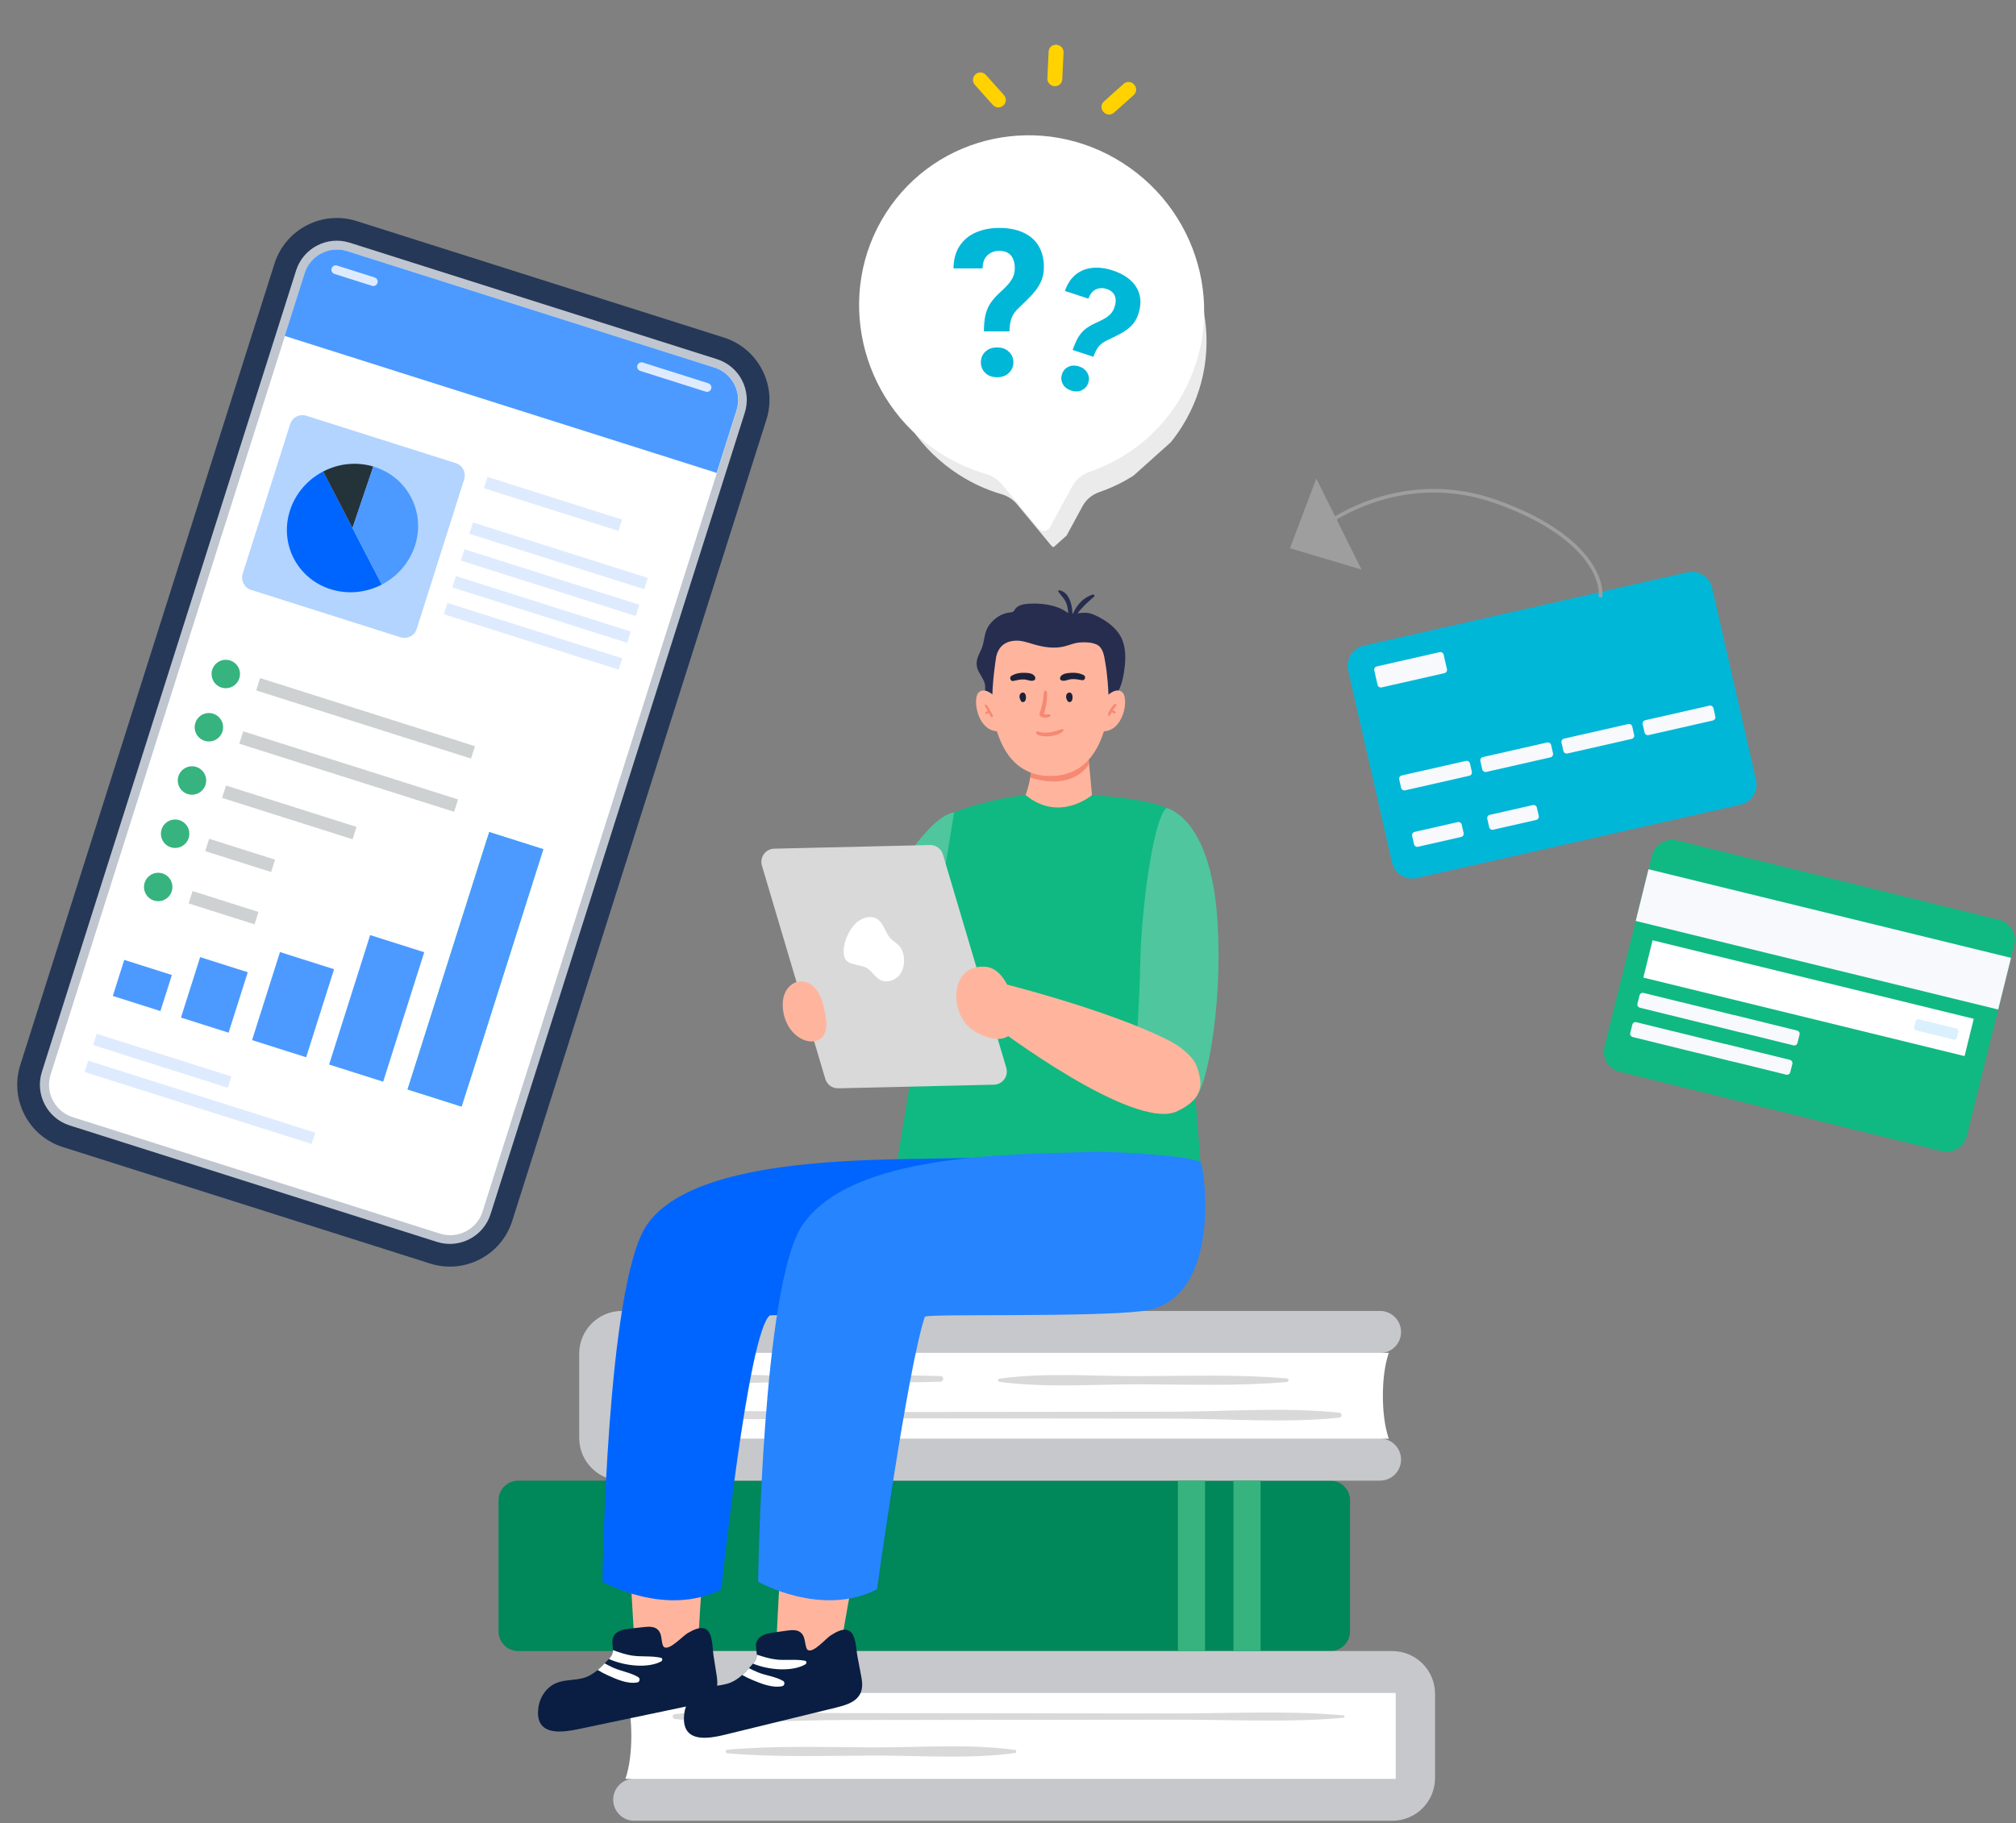 <svg width="461" height="417" viewBox="0 0 461 417" fill="none" xmlns="http://www.w3.org/2000/svg">
<rect x="0" y="0" width="461" height="417" fill="#808080" stroke="none"/>
<path d="M117.128 279.238L175.254 95.973C177.752 88.099 173.399 79.693 165.531 77.198L81.534 50.556C73.667 48.061 65.264 52.421 62.767 60.295L4.64 243.56C2.143 251.434 6.496 259.841 14.363 262.336L98.361 288.977C106.228 291.473 114.63 287.112 117.128 279.238Z" fill="#253858"/>
<path d="M170.308 94.405L112.181 277.672C110.551 282.81 105.06 285.66 99.926 284.031L15.929 257.39C10.795 255.762 7.95 250.268 9.58 245.129L67.706 61.864C69.336 56.725 74.828 53.875 79.962 55.504L163.958 82.145C169.093 83.774 171.938 89.267 170.308 94.406L170.308 94.405Z" fill="#C0C6CF"/>
<path d="M168.472 93.82L110.344 277.089C109.94 278.363 109.234 279.469 108.323 280.333C107.085 281.52 105.457 282.285 103.736 282.457C103.477 282.488 103.222 282.503 102.965 282.502C102.185 282.497 101.399 282.385 100.624 282.139L16.63 255.498C16 255.298 15.416 255.033 14.887 254.696C14.706 254.582 14.526 254.461 14.345 254.323C11.761 252.415 10.549 249 11.576 245.763L69.704 62.493C70.995 58.422 75.364 56.148 79.433 57.438L163.435 84.082C167.503 85.372 169.764 89.748 168.473 93.82L168.472 93.82Z" fill="white"/>
<path d="M168.433 93.809L163.883 108.156L65.114 76.83L69.665 62.483C70.956 58.411 75.325 56.137 79.394 57.428L163.396 84.071C167.464 85.361 169.725 89.737 168.433 93.809Z" fill="#4C9AFF"/>
<path d="M85.065 65.368L76.48 62.645C75.953 62.478 75.662 61.916 75.829 61.388C75.996 60.861 76.559 60.569 77.086 60.736L85.671 63.459C86.198 63.626 86.489 64.189 86.322 64.716C86.154 65.244 85.592 65.535 85.065 65.368Z" fill="#DEEBFF"/>
<path d="M161.979 87.663L147.004 82.914C146.477 82.747 145.914 83.038 145.747 83.566C145.58 84.094 145.871 84.656 146.398 84.823L161.373 89.573C161.9 89.74 162.463 89.448 162.63 88.921C162.797 88.393 162.506 87.831 161.979 87.663Z" fill="#DEEBFF"/>
<path d="M104.232 105.926L70.044 95.082C68.496 94.591 66.843 95.449 66.352 96.998L55.499 131.216C55.008 132.765 55.864 134.419 57.411 134.909L91.6 145.753C93.148 146.244 94.801 145.386 95.292 143.837L106.145 109.619C106.637 108.07 105.78 106.417 104.232 105.926Z" fill="#B2D4FF"/>
<path d="M142.243 118.828L111.464 109.065L110.642 111.656L141.422 121.418L142.243 118.828Z" fill="#DEEBFF"/>
<path d="M52.907 246.192L22.128 236.43L21.306 239.02L52.086 248.782L52.907 246.192Z" fill="#DEEBFF"/>
<path d="M72.084 259.044L20.179 242.581L19.357 245.171L71.263 261.634L72.084 259.044Z" fill="#DEEBFF"/>
<path d="M148.135 132.168L108.155 119.487L107.334 122.078L147.314 134.758L148.135 132.168Z" fill="#DEEBFF"/>
<path d="M146.19 138.301L106.21 125.62L105.389 128.21L145.368 140.891L146.19 138.301Z" fill="#DEEBFF"/>
<path d="M144.245 144.432L104.265 131.752L103.443 134.342L143.423 147.023L144.245 144.432Z" fill="#DEEBFF"/>
<path d="M142.299 150.566L102.319 137.886L101.498 140.476L141.478 153.156L142.299 150.566Z" fill="#DEEBFF"/>
<path d="M45.769 218.9L56.657 222.354L52.273 236.177L41.384 232.723L45.769 218.9Z" fill="#4C9AFF"/>
<path d="M28.413 219.532L39.302 222.986L36.686 231.234L25.797 227.781L28.413 219.532Z" fill="#4C9AFF"/>
<path d="M83.754 216.665L84.644 213.858L97.011 217.781L87.62 247.388L75.253 243.465L83.754 216.665Z" fill="#4C9AFF"/>
<path d="M63.498 219.409L64.026 217.742L76.393 221.665L70.007 241.801L57.64 237.879L63.498 219.409Z" fill="#4C9AFF"/>
<path d="M93.879 249.375L105.549 253.076C106.192 250.931 106.923 248.806 107.599 246.673L124.237 194.216L111.892 190.301C111.743 190.753 111.582 191.203 111.44 191.651L93.2 249.159L93.879 249.374L93.879 249.375Z" fill="#33C8A9"/>
<path d="M118.022 213.81L107.599 246.674C106.922 248.806 106.192 250.931 105.549 253.077L93.2 249.161L111.44 191.652C111.582 191.204 111.743 190.755 111.892 190.303L124.237 194.218" fill="#4C9AFF"/>
<path d="M54.722 155.128C54.18 156.839 52.354 157.786 50.645 157.244C48.936 156.702 47.99 154.876 48.532 153.165C49.075 151.454 50.901 150.507 52.61 151.049C54.319 151.591 55.265 153.418 54.722 155.128Z" fill="#36B37E"/>
<path d="M50.863 167.306C50.32 169.017 48.495 169.964 46.785 169.422C45.076 168.88 44.13 167.053 44.673 165.343C45.215 163.632 47.041 162.685 48.75 163.227C50.459 163.769 51.405 165.596 50.863 167.306Z" fill="#36B37E"/>
<path d="M46.996 179.485C46.453 181.195 44.627 182.143 42.918 181.601C41.209 181.059 40.263 179.232 40.806 177.521C41.348 175.811 43.174 174.863 44.883 175.405C46.592 175.948 47.538 177.774 46.996 179.485Z" fill="#36B37E"/>
<path d="M43.14 191.662C42.598 193.372 40.772 194.32 39.063 193.778C37.354 193.235 36.408 191.409 36.95 189.698C37.493 187.988 39.319 187.04 41.028 187.582C42.737 188.124 43.683 189.951 43.14 191.662Z" fill="#36B37E"/>
<path d="M39.273 203.839C38.73 205.55 36.905 206.497 35.196 205.955C33.486 205.413 32.541 203.587 33.083 201.876C33.626 200.165 35.451 199.218 37.16 199.76C38.87 200.302 39.816 202.129 39.273 203.839Z" fill="#36B37E"/>
<path d="M108.604 170.659L59.48 155.078L58.583 157.906L107.707 173.487L108.604 170.659Z" fill="#CDD1D1"/>
<path d="M104.745 182.838L55.62 167.257L54.723 170.085L103.848 185.666L104.745 182.838Z" fill="#CDD1D1"/>
<path d="M81.523 189.116L51.687 179.653L50.79 182.482L80.626 191.945L81.523 189.116Z" fill="#CDD1D1"/>
<path d="M62.895 196.609L47.823 191.829L46.926 194.657L61.998 199.438L62.895 196.609Z" fill="#CDD1D1"/>
<path d="M59.106 208.569L44.034 203.789L43.137 206.617L58.209 211.398L59.106 208.569Z" fill="#CDD1D1"/>
<path d="M67.181 127.721C63.485 120.583 66.495 111.676 73.904 107.832L87.297 133.696C79.888 137.541 70.883 134.87 67.181 127.721Z" fill="#0065FF"/>
<path d="M80.6 120.759L73.906 107.832C77.616 105.907 81.727 105.609 85.362 106.696L80.6 120.759Z" fill="#243239"/>
<path d="M87.296 133.695L80.596 120.758L85.358 106.695C88.999 107.765 92.173 110.215 94.024 113.789C97.727 120.938 94.717 129.844 87.297 133.695L87.296 133.695Z" fill="#4C9AFF"/>
<path d="M460.592 216.107L449.745 259.839C449.106 262.378 446.546 263.924 444 263.288L370.349 245.128C367.815 244.495 366.254 241.926 366.889 239.402L377.753 195.66C378.375 193.132 380.949 191.589 383.495 192.226L457.146 210.385C458.961 210.829 460.262 212.275 460.632 213.988C460.779 214.658 460.786 215.379 460.592 216.107Z" fill="#10B981"/>
<path d="M410.944 235.692L396.324 232.091C396.287 232.081 396.25 232.091 396.213 232.086L384.449 229.188C384.422 229.181 384.396 229.188 384.369 229.185L375.838 227.083C375.427 226.982 375.012 227.231 374.91 227.642L374.438 229.545C374.336 229.954 374.586 230.368 374.999 230.47L389.619 234.071C389.646 234.078 389.672 234.071 389.699 234.074L398.23 236.176C398.267 236.186 398.304 236.176 398.34 236.181L410.105 239.079C410.515 239.18 410.931 238.931 411.032 238.52L411.504 236.617C411.606 236.208 411.356 235.794 410.944 235.692Z" fill="#F7F9FC"/>
<path d="M409.295 242.394L394.675 238.793C394.638 238.783 394.602 238.793 394.565 238.788L382.801 235.89C382.774 235.884 382.747 235.89 382.721 235.887L374.189 233.785C373.779 233.684 373.363 233.933 373.262 234.344L372.79 236.248C372.688 236.657 372.938 237.071 373.35 237.172L387.97 240.773C387.997 240.78 388.024 240.773 388.051 240.777L396.582 242.878C396.619 242.888 396.655 242.878 396.692 242.883L408.456 245.781C408.867 245.883 409.282 245.633 409.384 245.222L409.856 243.319C409.958 242.91 409.708 242.496 409.295 242.394Z" fill="#F7F9FC"/>
<path d="M459.866 219.063L456.926 230.885L374.04 210.623L376.966 198.797L459.866 219.063Z" fill="#F7F9FC"/>
<path d="M451.339 233L377.888 215.047L375.788 223.579L449.239 241.533L451.339 233Z" fill="white"/>
<path d="M447.83 235.926L447.48 237.349C447.407 237.648 447.13 237.823 446.833 237.781L438.128 235.633C437.818 235.557 437.629 235.247 437.706 234.94L438.066 233.518C438.14 233.219 438.413 233.054 438.72 233.098L447.415 235.244C447.715 235.317 447.904 235.626 447.83 235.926Z" fill="#DAF0FC"/>
<path d="M397.967 184.039L323.983 200.822C321.44 201.394 318.891 199.801 318.316 197.265L308.278 153.322C307.704 150.789 309.302 148.248 311.858 147.674L385.843 130.892C387.668 130.483 389.483 131.188 390.59 132.551C391.022 133.087 391.346 133.732 391.51 134.458L401.547 178.39C402.121 180.935 400.523 183.464 397.967 184.036V184.039Z" fill="#00B7D8"/>
<path d="M314.834 152.411L329.203 149.149C329.615 149.056 330.026 149.314 330.12 149.724L330.878 153.041C330.971 153.451 330.713 153.861 330.301 153.954L315.932 157.216C315.52 157.309 315.109 157.051 315.015 156.641L314.257 153.324C314.164 152.914 314.422 152.504 314.834 152.411Z" fill="#F7F9FC"/>
<path d="M320.533 177.352L335.218 174.019C335.629 173.925 336.041 174.183 336.134 174.594L336.571 176.505C336.665 176.915 336.406 177.325 335.995 177.418L321.31 180.751C320.898 180.845 320.487 180.587 320.393 180.177L319.956 178.266C319.863 177.855 320.122 177.445 320.533 177.352Z" fill="#F7F9FC"/>
<path d="M333.337 188.019L323.49 190.254C323.078 190.348 322.82 190.757 322.914 191.168L323.351 193.081C323.445 193.492 323.855 193.749 324.267 193.655L334.115 191.42C334.527 191.327 334.785 190.918 334.691 190.507L334.254 188.594C334.16 188.183 333.75 187.926 333.337 188.019Z" fill="#F7F9FC"/>
<path d="M340.674 186.357L350.519 184.122C350.931 184.029 351.342 184.287 351.436 184.697L351.873 186.608C351.966 187.018 351.708 187.428 351.296 187.522L341.45 189.756C341.039 189.85 340.628 189.592 340.534 189.182L340.097 187.27C340.003 186.86 340.262 186.45 340.674 186.357Z" fill="#F7F9FC"/>
<path d="M339.092 173.143L353.776 169.81C354.188 169.716 354.599 169.974 354.693 170.385L355.13 172.296C355.224 172.706 354.965 173.116 354.553 173.209L339.868 176.543C339.457 176.636 339.046 176.378 338.952 175.968L338.515 174.057C338.421 173.646 338.68 173.236 339.092 173.143Z" fill="#F7F9FC"/>
<path d="M357.646 168.927L372.331 165.594C372.743 165.501 373.154 165.759 373.248 166.169L373.684 168.08C373.778 168.49 373.519 168.9 373.108 168.994L358.423 172.327C358.012 172.42 357.6 172.162 357.507 171.752L357.07 169.841C356.976 169.431 357.235 169.021 357.646 168.927Z" fill="#F7F9FC"/>
<path d="M376.209 164.719L390.894 161.386C391.305 161.293 391.717 161.551 391.81 161.961L392.247 163.872C392.341 164.282 392.082 164.692 391.67 164.786L376.986 168.119C376.574 168.212 376.163 167.954 376.069 167.544L375.632 165.633C375.539 165.223 375.797 164.813 376.209 164.719Z" fill="#F7F9FC"/>
<path d="M298.232 123.865C304.333 117.784 321.66 107.447 342.159 114.744C362.659 122.041 366.563 132.377 365.953 136.632" stroke="#9E9E9E" stroke-width="0.825"/>
<path d="M294.972 125.385L300.999 109.452L311.341 130.261L294.972 125.385Z" fill="#9E9E9E"/>
<path d="M308.715 343.141V373.106C308.715 375.593 306.697 377.602 304.212 377.602H118.503C116.018 377.602 114 375.593 114 373.106V343.141C114 340.654 116.018 338.634 118.503 338.634H304.212C306.697 338.634 308.715 340.654 308.715 343.141Z" fill="#00875A"/>
<path d="M318.529 397.012C318.529 402.41 314.156 406.787 308.763 406.787H145.031C142.373 406.787 140.219 408.943 140.219 411.603C140.219 414.262 142.373 416.418 145.031 416.418H318.386C323.78 416.418 328.152 412.042 328.152 406.644V387.382C328.152 381.984 323.78 377.607 318.386 377.607H145.031C142.373 377.607 140.219 379.764 140.219 382.423C140.219 385.083 142.373 387.239 145.031 387.239H308.763C314.156 387.239 318.529 391.615 318.529 397.014V397.012Z" fill="#C7C8CB"/>
<path d="M144.365 397.014C144.365 400.674 143.941 404.141 143.012 406.837H319.165V387.19H143.012C143.943 389.887 144.365 393.355 144.365 397.014Z" fill="white"/>
<path d="M154.37 392.015C166.734 390.729 179.698 391.785 192.128 391.797C205.015 391.81 217.901 391.822 230.787 391.835C243.373 391.847 255.959 391.86 268.545 391.872C281.341 391.885 294.454 391.156 307.204 392.312C307.557 392.344 307.557 392.829 307.204 392.861C294.75 393.99 281.944 393.287 269.445 393.299C256.559 393.311 243.673 393.324 230.787 393.336C218.201 393.349 205.615 393.361 193.029 393.374C180.302 393.386 167.027 394.472 154.37 393.155C153.638 393.079 153.637 392.089 154.37 392.014V392.015Z" fill="#D9D9D9"/>
<path d="M166.344 400.162C177.521 399.182 188.857 399.609 200.07 399.635C210.589 399.66 221.686 398.776 232.118 400.218C232.468 400.266 232.468 400.877 232.118 400.924C221.686 402.364 210.592 401.481 200.07 401.506C188.859 401.533 177.521 401.96 166.344 400.98C165.819 400.934 165.817 400.208 166.344 400.162Z" fill="#D9D9D9"/>
<path d="M142.069 319.224C142.069 313.826 146.442 309.45 151.835 309.45H315.567C318.225 309.45 320.379 307.294 320.379 304.634C320.379 301.975 318.225 299.818 315.567 299.818H142.212C136.818 299.818 132.446 304.195 132.446 309.593V328.855C132.446 334.253 136.818 338.629 142.212 338.629H315.567C318.225 338.629 320.379 336.473 320.379 333.813C320.379 331.154 318.225 328.998 315.567 328.998H151.835C146.442 328.998 142.069 324.621 142.069 319.223V319.224Z" fill="#C7C8CB"/>
<path d="M316.226 319.225C316.226 315.564 316.65 312.097 317.579 309.401H141.426V329.048H317.579C316.648 326.351 316.226 322.884 316.226 319.225Z" fill="white"/>
<path d="M306.224 324.224C293.86 325.509 280.896 324.454 268.465 324.442C255.579 324.429 242.693 324.417 229.807 324.404C217.221 324.392 204.634 324.379 192.048 324.367C179.252 324.354 166.14 325.083 153.39 323.927C153.037 323.895 153.037 323.41 153.39 323.378C165.844 322.249 178.65 322.951 191.148 322.94C204.034 322.928 216.921 322.915 229.807 322.903C242.393 322.89 254.979 322.878 267.565 322.865C280.292 322.853 293.567 321.767 306.224 323.084C306.956 323.16 306.957 324.148 306.224 324.225V324.224Z" fill="#D9D9D9"/>
<path d="M215.079 315.998C204.218 316.36 193.3 316.055 182.434 316.051C172.334 316.049 161.492 317.115 151.505 315.527C151.337 315.501 151.337 315.214 151.505 315.188C161.492 313.599 172.334 314.667 182.434 314.664C193.301 314.66 204.219 314.355 215.079 314.717C215.904 314.744 215.905 315.972 215.079 316V315.998Z" fill="#D9D9D9"/>
<path d="M294.259 316.073C283.082 317.053 271.746 316.626 260.533 316.6C250.014 316.575 238.917 317.459 228.485 316.017C228.135 315.969 228.135 315.358 228.485 315.311C238.917 313.871 250.011 314.753 260.533 314.728C271.744 314.702 283.082 314.275 294.259 315.255C294.784 315.301 294.786 316.027 294.259 316.073Z" fill="#D9D9D9"/>
<path d="M275.559 338.633H269.352V377.602H275.559V338.633Z" fill="#36B37E"/>
<path d="M288.259 338.633H282.051V377.602H288.259V338.633Z" fill="#36B37E"/>
<path d="M203.321 202.213C203.321 202.213 212.177 186.612 218.179 185.808C224.438 184.972 222.445 209.021 222.445 209.021L203.321 202.213Z" fill="#4FC69E"/>
<path d="M267.092 185.025C265.736 183.999 258.627 181.911 241.653 181.481C230.237 181.192 219.153 185.363 218.178 185.809L205.246 265.066C205.246 265.066 269.834 267.516 274.494 265.762L271.844 230.548L267.091 185.025H267.092Z" fill="#10B981"/>
<path d="M249.703 181.849C249.703 181.849 242.221 188.223 234.52 181.819C234.52 181.819 235.185 180.163 235.581 177.84C235.882 176.173 236.039 174.142 235.716 172.143L248.902 173.267L249.037 174.756L249.069 175.016L249.319 177.641L249.703 181.849Z" fill="#FFB59D"/>
<path d="M249.03 174.753C247.355 177.389 243.171 180.221 235.574 177.837C235.876 176.17 236.033 174.139 235.709 172.14L248.895 173.264L249.03 174.753Z" fill="#F58973"/>
<path d="M255.75 144.74C254.611 143.188 253.001 142.04 251.303 141.136C250.343 140.626 249.316 140.177 248.231 140.141C247.638 140.121 247.019 140.213 246.411 140.283C247.456 138.841 248.786 137.672 250.193 136.447C250.411 136.258 250.18 135.901 249.918 135.974C247.786 136.579 246.233 138.343 245.346 140.351C245.307 140.351 245.265 140.356 245.228 140.355C245.203 138.142 244.371 135.353 242.227 135.003C242.073 134.978 241.891 135.139 242.001 135.297C242.668 136.262 243.484 136.948 243.891 138.103C244.129 138.777 244.222 139.478 244.29 140.184C244.122 140.119 243.961 140.034 243.805 139.923C241.494 138.267 237.741 137.853 234.9 138.101C233.847 138.193 232.686 138.464 232.103 139.347C231.98 139.532 231.883 139.745 231.704 139.874C231.509 140.014 231.255 140.031 231.016 140.056C229.109 140.253 227.377 141.37 226.249 142.899C225.096 144.462 225.195 146.037 224.666 147.779C224.275 149.067 223.379 150.15 223.327 151.65C223.27 153.287 224.375 154.391 225.014 155.814C225.666 157.266 224.877 158.592 225.414 160.043C225.841 161.196 227.199 161.974 228.185 162.579C229.581 163.434 231.041 164.311 232.672 164.454C233.792 164.552 234.911 164.293 235.993 163.986C238.081 163.394 240.115 162.622 242.13 161.819C243.487 161.278 244.869 160.715 246.329 160.636C248.406 160.523 250.534 161.397 252.527 160.805C253.809 160.424 254.865 159.459 255.563 158.318C256.262 157.177 256.634 155.863 256.879 154.548C257.471 151.366 257.762 147.484 255.75 144.744V144.74Z" fill="#262D4F"/>
<path d="M227.378 159.212C227.378 159.212 225.211 156.952 223.767 158.398C222.322 159.844 223.496 167.436 228.462 167.255L227.378 159.212Z" fill="#FFB59D"/>
<path d="M253.091 159.212C253.091 159.212 255.258 156.952 256.703 158.398C258.148 159.844 256.974 167.436 252.008 167.255L253.091 159.212Z" fill="#FFB59D"/>
<path d="M253.2 164.092C252.118 169.877 249.047 177.466 240.194 177.466C231.342 177.466 228.278 169.878 227.196 164.092C226.483 160.311 227.203 154.09 227.787 150.241C227.794 150.227 227.794 150.208 227.801 150.187C228.46 147.275 230.577 146.561 232.366 146.521C233.737 146.488 235.055 146.972 236.372 147.355C238.65 148.028 241.083 148.405 243.389 147.834C244.538 147.551 245.648 147.033 246.83 146.945C248.349 146.831 250.613 146.865 251.589 148.028C252.523 149.145 252.623 150.881 253.021 153.315C253.021 153.322 253.021 153.329 253.028 153.329C253.451 156.914 253.74 161.206 253.203 164.092H253.2Z" fill="#FFB59D"/>
<path d="M236.669 154.756C236.23 153.92 235.003 153.892 234.177 153.87C233.16 153.841 232.156 154.037 231.267 154.579C230.746 154.897 231.063 155.875 231.664 155.747C232.528 155.563 233.371 155.334 234.258 155.398C235.002 155.452 235.676 155.884 236.402 155.618C236.761 155.485 236.831 155.066 236.67 154.756H236.669Z" fill="#1C2139"/>
<path d="M242.472 154.824C242.89 154.009 244.114 153.933 244.937 153.876C245.95 153.806 246.959 153.952 247.857 154.433C248.385 154.715 248.091 155.662 247.488 155.565C246.622 155.424 245.775 155.241 244.892 155.338C244.15 155.42 243.489 155.861 242.757 155.634C242.395 155.523 242.315 155.124 242.469 154.822L242.472 154.824Z" fill="#1C2139"/>
<path d="M239.129 164.065C239.114 164.065 239.114 164.089 239.129 164.089C239.143 164.089 239.143 164.065 239.129 164.065Z" fill="#594E89"/>
<path d="M227.027 163.601C226.747 163.045 226.446 162.501 226.118 161.972C225.926 161.662 225.7 161.114 225.29 161.096C225.26 161.096 225.237 161.117 225.228 161.143C225.085 161.538 225.521 161.992 225.713 162.318C225.763 162.401 225.807 162.487 225.856 162.572C225.811 162.597 225.769 162.622 225.731 162.646C225.543 162.76 225.333 162.917 225.304 163.146C225.292 163.241 225.399 163.337 225.487 163.33C225.672 163.316 225.825 163.17 225.982 163.078C226.019 163.056 226.063 163.038 226.106 163.02C226.26 163.302 226.408 163.587 226.556 163.873C226.715 164.186 227.182 163.911 227.025 163.598L227.027 163.601Z" fill="#F58973"/>
<path d="M254.825 161.047C254.416 161.378 254.091 161.881 253.832 162.335C253.624 162.699 253.277 163.222 253.402 163.655C253.431 163.754 253.552 163.812 253.643 163.754C253.911 163.582 254.049 163.247 254.191 162.938C254.266 162.944 254.339 162.951 254.416 162.973C254.532 163.008 254.616 163.063 254.71 163.137C254.953 163.327 255.259 163.037 255.053 162.793C254.914 162.631 254.674 162.515 254.436 162.493C254.689 162.105 254.994 161.759 255.253 161.377C255.439 161.102 255.049 160.868 254.827 161.047H254.825Z" fill="#F58973"/>
<path d="M234.601 159.301C234.566 158.967 234.479 158.6 234.151 158.443C233.83 158.29 233.467 158.457 233.285 158.742C233.115 159.009 233.096 159.362 233.17 159.663C233.198 159.777 233.245 159.902 233.31 160.018C233.367 160.199 233.455 160.357 233.583 160.456C233.858 160.668 234.254 160.584 234.426 160.281C234.59 159.994 234.634 159.622 234.601 159.299V159.301Z" fill="#1C2139"/>
<path d="M245.253 159.301C245.218 158.967 245.131 158.6 244.803 158.443C244.482 158.29 244.12 158.457 243.938 158.742C243.767 159.009 243.749 159.362 243.822 159.663C243.85 159.777 243.897 159.902 243.963 160.018C244.02 160.199 244.107 160.357 244.235 160.456C244.51 160.668 244.906 160.584 245.078 160.281C245.242 159.994 245.287 159.622 245.253 159.299V159.301Z" fill="#1C2139"/>
<path d="M227.283 248.07L191.681 248.9C190.319 248.932 189.107 248.048 188.718 246.741L174.229 197.975C173.662 196.066 175.062 194.14 177.051 194.094L212.654 193.265C214.015 193.233 215.228 194.117 215.617 195.424L230.106 244.19C230.673 246.099 229.272 248.024 227.283 248.07Z" fill="#D9D9D9"/>
<path d="M196.495 210.533C197.629 209.793 199.135 209.419 200.339 210.039C202.049 210.921 202.354 213.258 203.677 214.653C204.308 215.319 205.159 215.754 205.743 216.462C206.246 217.071 206.514 217.845 206.646 218.624C206.908 220.177 206.622 221.878 205.604 223.078C204.586 224.278 202.762 224.83 201.351 224.133C199.876 223.405 199.11 221.56 197.536 221.08C195.099 220.337 192.794 220.666 192.923 217.374C193.018 214.958 194.461 211.858 196.493 210.533H196.495Z" fill="white"/>
<path d="M231.495 228.086C230.576 225.254 228.709 221.356 225.338 221.105C217.726 220.541 217.106 229.989 221.129 234.45C222.918 236.435 227.339 238.409 230.004 237.26C231.057 236.805 231.751 235.744 232.05 234.635C232.63 232.476 232.169 230.163 231.494 228.086H231.495Z" fill="#FFB59D"/>
<path d="M240.1 163.415C239.823 163.33 239.59 163.383 239.31 163.396C239.191 163.402 239.076 163.398 238.959 163.376C238.904 163.364 238.783 163.335 238.693 163.296C238.723 163.156 238.776 163.018 238.821 162.885C238.896 162.66 238.962 162.434 239.019 162.204C239.13 161.76 239.221 161.312 239.289 160.859C239.357 160.403 239.41 159.945 239.437 159.483C239.465 159.028 239.521 158.533 239.334 158.108C239.243 157.901 238.878 157.899 238.787 158.108C238.64 158.447 238.648 158.816 238.621 159.18C238.594 159.512 238.558 159.843 238.507 160.173C238.394 160.893 238.216 161.593 238.007 162.291C237.909 162.617 237.729 162.972 237.712 163.314C237.691 163.713 238.011 163.951 238.355 164.061C238.907 164.235 239.757 164.176 240.196 163.782C240.323 163.668 240.248 163.46 240.098 163.415H240.1Z" fill="#F58973"/>
<path d="M243.025 166.754C242.774 166.741 242.52 166.851 242.282 166.921C242.05 166.989 241.826 167.048 241.597 167.129C241.103 167.303 240.586 167.431 240.067 167.495C239.557 167.557 239.037 167.577 238.527 167.543C238.294 167.53 238.061 167.506 237.833 167.445C237.602 167.382 237.415 167.289 237.172 167.268C237.008 167.254 236.872 167.446 236.92 167.598C237.094 168.13 237.722 168.247 238.215 168.321C238.812 168.41 239.414 168.444 240.015 168.383C240.601 168.325 241.181 168.211 241.74 168.029C242.051 167.927 242.31 167.808 242.582 167.631C242.81 167.484 243.078 167.318 243.209 167.072C243.286 166.926 243.188 166.759 243.025 166.751V166.754Z" fill="#F58973"/>
<path d="M179.036 228.906C178.715 232.249 180.183 235.871 183.115 237.504C184.5 238.274 186.339 238.525 187.609 237.577C189.388 236.248 189.092 233.543 188.613 231.371C188.212 229.552 187.774 227.654 186.578 226.225C183.632 222.702 179.426 224.816 179.034 228.908L179.036 228.906Z" fill="#FFB59D"/>
<path d="M266.695 184.775C266.695 184.775 276.006 186.579 278.126 207.449C280.009 225.99 276.463 249.257 272.817 251.706L259.813 239.597C259.813 239.597 260.584 228.858 260.777 219.214C260.97 209.57 263.42 187.915 266.697 184.775H266.695Z" fill="#4FC69E"/>
<path d="M227.379 224.44C227.379 224.44 252.553 230.552 267.164 237.894C269.564 239.1 272.822 241.444 273.698 243.984C274.765 247.076 275.844 251.027 269.174 254.155C259.241 258.812 227.46 234.709 227.46 234.709L227.379 224.44Z" fill="#FFB59D"/>
<path d="M143.52 344.946C144.218 364.411 145.539 382.306 145.539 382.306L159.566 377.471C159.566 377.471 160.142 364.119 161.876 344.946C160.04 345.176 148.323 345.126 143.52 344.946Z" fill="#FFB59D"/>
<path d="M123.285 393.496C124.341 396.545 128.399 396.262 131.985 395.515C135.661 394.75 139.337 393.972 143.012 393.2C147.421 392.274 151.828 391.35 156.237 390.424C160.4 389.551 164.788 388.996 163.917 383.431C163.659 381.78 163.401 380.128 163.141 378.476C162.888 376.853 163.002 373.504 161.414 372.599C160.132 371.833 158.329 372.896 157.222 373.522C156.118 374.161 153.284 377.323 151.973 376.766C151.717 376.659 151.583 376.367 151.51 376.091C151.212 375.016 151.302 373.772 150.614 372.925C149.842 371.951 148.509 371.983 147.354 372.108C146.243 372.225 145.131 372.341 144.008 372.475C142.411 372.635 140.486 373.113 140.098 374.812C139.922 375.636 140.184 376.544 140.155 377.381C140.163 377.627 140.126 377.869 140.058 378.101C139.904 378.614 139.569 379.035 139.226 379.413C139.19 379.45 139.142 379.504 139.106 379.54C138.833 379.831 138.558 380.121 138.27 380.416C137.755 380.947 137.237 381.464 136.68 381.931C136.38 382.169 136.093 382.404 135.774 382.617C135.227 382.993 134.653 383.319 134.032 383.551C134.021 383.567 133.993 383.573 133.979 383.576C133.331 383.813 132.66 383.955 131.968 384.057C130.34 384.282 128.64 384.303 127.13 384.956C125.069 385.827 123.528 387.929 123.142 390.328C122.938 391.652 123.006 392.69 123.285 393.496Z" fill="#091E42"/>
<path d="M139.228 379.413C142.988 381.088 148.233 381.576 151.216 379.959C151.516 379.794 151.542 379.219 151.146 379.143C148.988 378.648 146.696 378.969 144.483 378.631C142.962 378.396 141.559 377.889 140.156 377.382C140.164 377.628 140.127 377.87 140.059 378.102C139.905 378.615 139.57 379.036 139.227 379.414L139.228 379.413Z" fill="white"/>
<path d="M136.676 381.931C137.414 382.388 138.197 382.793 138.986 383.151C140.983 384.059 143.507 385.192 145.752 384.779C146.299 384.679 146.451 383.874 145.967 383.582C144.26 382.526 142.104 382.249 140.257 381.427C139.567 381.12 138.925 380.774 138.268 380.417C137.752 380.948 137.234 381.465 136.677 381.932L136.676 381.931Z" fill="white"/>
<path d="M179.278 346.051C177.849 365.475 177.211 383.408 177.211 383.408L191.681 380.134C191.681 380.134 193.71 366.925 197.525 348.056C195.673 348.084 184.033 346.753 179.278 346.05V346.051Z" fill="#FFB59D"/>
<path d="M156.711 395.073C157.864 398.085 161.913 397.67 165.472 396.808C169.122 395.923 172.77 395.027 176.419 394.136C180.794 393.068 185.171 391.999 189.547 390.931C193.679 389.923 198.048 389.225 196.996 383.692C196.684 382.05 196.373 380.407 196.06 378.765C195.754 377.151 195.76 373.801 194.143 372.946C192.836 372.221 191.069 373.343 189.983 374.005C188.9 374.681 186.17 377.933 184.842 377.42C184.584 377.321 184.439 377.033 184.359 376.759C184.025 375.694 184.074 374.449 183.36 373.624C182.556 372.675 181.225 372.75 180.075 372.912C178.968 373.065 177.859 373.218 176.741 373.388C175.149 373.601 173.241 374.14 172.909 375.851C172.759 376.681 173.051 377.579 173.049 378.416C173.064 378.662 173.037 378.904 172.976 379.139C172.838 379.658 172.517 380.089 172.187 380.478C172.152 380.516 172.106 380.571 172.071 380.609C171.806 380.908 171.542 381.208 171.264 381.511C170.767 382.059 170.266 382.593 169.724 383.076C169.432 383.324 169.154 383.568 168.842 383.791C168.307 384.186 167.744 384.529 167.13 384.781C167.119 384.797 167.092 384.804 167.079 384.809C166.437 385.069 165.773 385.23 165.084 385.355C163.465 385.633 161.766 385.709 160.278 386.41C158.246 387.347 156.775 389.498 156.467 391.908C156.306 393.239 156.407 394.275 156.713 395.07L156.711 395.073Z" fill="#091E42"/>
<path d="M172.184 380.48C175.997 382.032 181.254 382.35 184.184 380.636C184.478 380.461 184.485 379.887 184.088 379.823C181.915 379.399 179.633 379.793 177.412 379.528C175.884 379.343 174.466 378.881 173.048 378.42C173.063 378.666 173.035 378.908 172.974 379.143C172.837 379.661 172.516 380.092 172.185 380.482L172.184 380.48Z" fill="white"/>
<path d="M169.723 383.079C170.474 383.513 171.27 383.891 172.072 384.225C174.097 385.067 176.657 386.117 178.886 385.632C179.43 385.514 179.556 384.705 179.063 384.428C177.322 383.428 175.158 383.221 173.284 382.459C172.584 382.174 171.933 381.849 171.263 381.513C170.766 382.06 170.265 382.594 169.723 383.078V383.079Z" fill="white"/>
<path d="M246.437 264.981C242.976 264.551 239.027 264.411 234.596 264.623C233.913 264.637 233.221 264.698 232.503 264.739C232.503 264.739 232.457 264.732 232.331 264.746C231.513 264.726 227.448 264.632 221.578 264.818C203.187 265.421 159.067 263.608 147.852 280.249C138.656 293.925 137.762 361.744 137.762 361.744C137.762 361.744 152.212 370.012 164.946 363.481C164.946 363.481 171.066 304.544 176.058 300.823C176.058 300.823 197.517 300.178 212.898 300.385C215.203 300.423 223.83 299.13 226.168 299.141C242.933 299.198 256.75 301.4 262.48 296.712C269.727 290.79 271.813 279.1 263.254 271.561C260.031 268.727 255.317 266.481 248.808 265.338C248.051 265.203 247.262 265.079 246.438 264.981H246.437Z" fill="#0065FF"/>
<path d="M274.492 265.761C272.635 264.447 255.641 263.27 249.771 263.455C231.38 264.058 194.663 263.608 183.45 280.249C174.254 293.924 173.36 361.744 173.36 361.744C173.36 361.744 187.81 370.011 200.543 363.48C200.543 363.48 207.536 313.076 211.475 301.153C211.724 300.401 249.036 301.315 261.187 299.858C279.952 297.608 275.361 266.374 274.493 265.76L274.492 265.761Z" fill="#2684FF"/>
<g clip-path="url(#clip0_1496_6416)">
<g style="mix-blend-mode:multiply">
<path d="M258.468 46.339C275.808 57.489 281.094 80.301 270.314 97.522C265.721 104.86 258.953 109.963 251.36 112.556C249.726 113.114 248.364 114.255 247.542 115.772L242.799 124.518C242.301 125.436 241.027 125.545 240.352 124.729L232.617 115.385C231.697 114.274 230.473 113.451 229.095 113.049C225.684 112.055 222.35 110.554 219.202 108.523C201.83 97.313 196.629 74.163 207.633 57.018C218.548 40.012 241.252 35.268 258.468 46.339Z" fill="#EBEBEB"/>
</g>
<path d="M256.78 37.307C275.261 49.191 280.894 73.504 269.405 91.858C264.509 99.679 257.297 105.117 249.204 107.881C247.463 108.476 246.011 109.692 245.135 111.308L240.081 120.629C239.55 121.608 238.193 121.725 237.472 120.854L229.228 110.896C228.248 109.712 226.943 108.834 225.475 108.406C221.839 107.347 218.286 105.748 214.931 103.582C196.416 91.635 190.872 66.963 202.601 48.689C214.234 30.565 238.431 25.508 256.78 37.307Z" fill="white"/>
<path d="M242.447 10.522C241.925 10.178 241.231 10.133 240.68 10.408C240.15 10.673 239.816 11.197 239.788 11.809L239.501 17.914C239.456 18.86 240.172 19.649 241.129 19.71C241.612 19.741 242.05 19.581 242.373 19.293C242.695 19.005 242.894 18.602 242.915 18.133L243.202 12.028C243.231 11.416 242.948 10.854 242.447 10.522L242.447 10.522Z" fill="#FFD200"/>
<path d="M256.948 19.165L252.432 23.205C251.732 23.831 251.69 24.887 252.335 25.608C252.98 26.329 254.033 26.403 254.733 25.777L259.249 21.737C259.949 21.11 259.992 20.055 259.347 19.334C258.702 18.613 257.648 18.539 256.948 19.165Z" fill="#FFD200"/>
<path d="M223.054 17.006C222.346 17.64 222.289 18.695 222.926 19.407L227.036 24.001C227.673 24.713 228.728 24.774 229.436 24.14C230.145 23.506 230.202 22.451 229.565 21.739L225.454 17.145C224.817 16.433 223.763 16.372 223.054 17.006Z" fill="#FFD200"/>
<path d="M230.836 75.788H224.984C224.999 74.411 225.106 73.225 225.305 72.231C225.519 71.221 225.879 70.31 226.384 69.499C226.904 68.689 227.592 67.885 228.449 67.09C229.168 66.447 229.795 65.835 230.331 65.254C230.866 64.672 231.287 64.076 231.593 63.464C231.899 62.837 232.052 62.141 232.052 61.376C232.052 60.488 231.914 59.754 231.639 59.172C231.379 58.576 230.981 58.124 230.446 57.818C229.925 57.512 229.268 57.359 228.472 57.359C227.814 57.359 227.202 57.505 226.636 57.795C226.07 58.071 225.603 58.499 225.236 59.081C224.884 59.662 224.701 60.427 224.685 61.376H218.03C218.076 59.279 218.558 57.551 219.476 56.189C220.409 54.812 221.656 53.795 223.217 53.137C224.777 52.464 226.529 52.127 228.472 52.127C230.614 52.127 232.45 52.479 233.98 53.183C235.51 53.871 236.68 54.889 237.491 56.235C238.302 57.566 238.707 59.188 238.707 61.1C238.707 62.431 238.447 63.617 237.927 64.657C237.407 65.682 236.726 66.638 235.885 67.526C235.043 68.413 234.117 69.331 233.108 70.28C232.236 71.06 231.639 71.879 231.318 72.735C231.012 73.592 230.851 74.609 230.836 75.788ZM224.295 82.879C224.295 81.9 224.632 81.089 225.305 80.446C225.978 79.788 226.881 79.46 228.013 79.46C229.13 79.46 230.025 79.788 230.698 80.446C231.387 81.089 231.731 81.9 231.731 82.879C231.731 83.828 231.387 84.631 230.698 85.289C230.025 85.947 229.13 86.275 228.013 86.275C226.881 86.275 225.978 85.947 225.305 85.289C224.632 84.631 224.295 83.828 224.295 82.879Z" fill="#00B7D8"/>
<path d="M250.021 81.598L245.291 80.038C245.671 78.929 246.073 77.999 246.499 77.249C246.942 76.49 247.475 75.85 248.099 75.329C248.736 74.812 249.507 74.347 250.411 73.932C251.164 73.605 251.834 73.278 252.422 72.95C253.01 72.623 253.509 72.253 253.919 71.84C254.334 71.415 254.643 70.893 254.847 70.275C255.084 69.558 255.169 68.927 255.101 68.384C255.05 67.833 254.849 67.362 254.498 66.972C254.159 66.586 253.668 66.287 253.025 66.074C252.493 65.899 251.96 65.853 251.425 65.937C250.894 66.009 250.403 66.231 249.951 66.602C249.511 66.978 249.159 67.548 248.894 68.31L243.515 66.535C244.111 64.854 244.961 63.585 246.066 62.729C247.188 61.865 248.467 61.376 249.904 61.26C251.344 61.132 252.85 61.327 254.42 61.846C256.151 62.417 257.541 63.191 258.59 64.168C259.643 65.132 260.318 66.266 260.614 67.571C260.914 68.863 260.81 70.282 260.3 71.827C259.945 72.903 259.418 73.792 258.72 74.494C258.026 75.184 257.221 75.775 256.304 76.268C255.388 76.76 254.395 77.256 253.326 77.753C252.413 78.151 251.712 78.653 251.224 79.26C250.748 79.871 250.347 80.65 250.021 81.598ZM242.843 85.585C243.105 84.794 243.593 84.228 244.308 83.888C245.028 83.536 245.845 83.511 246.76 83.813C247.663 84.111 248.298 84.616 248.667 85.327C249.052 86.03 249.114 86.777 248.853 87.568C248.6 88.335 248.107 88.892 247.376 89.24C246.656 89.593 245.845 89.62 244.942 89.322C244.027 89.02 243.385 88.513 243.017 87.802C242.648 87.091 242.59 86.352 242.843 85.585Z" fill="#00B7D8"/>
</g>
<defs>
<clipPath id="clip0_1496_6416">
<rect width="92.48" height="94.005" fill="white" transform="matrix(-0.667 -0.745 -0.745 0.667 303.72 68.922)"/>
</clipPath>
</defs>
</svg>
